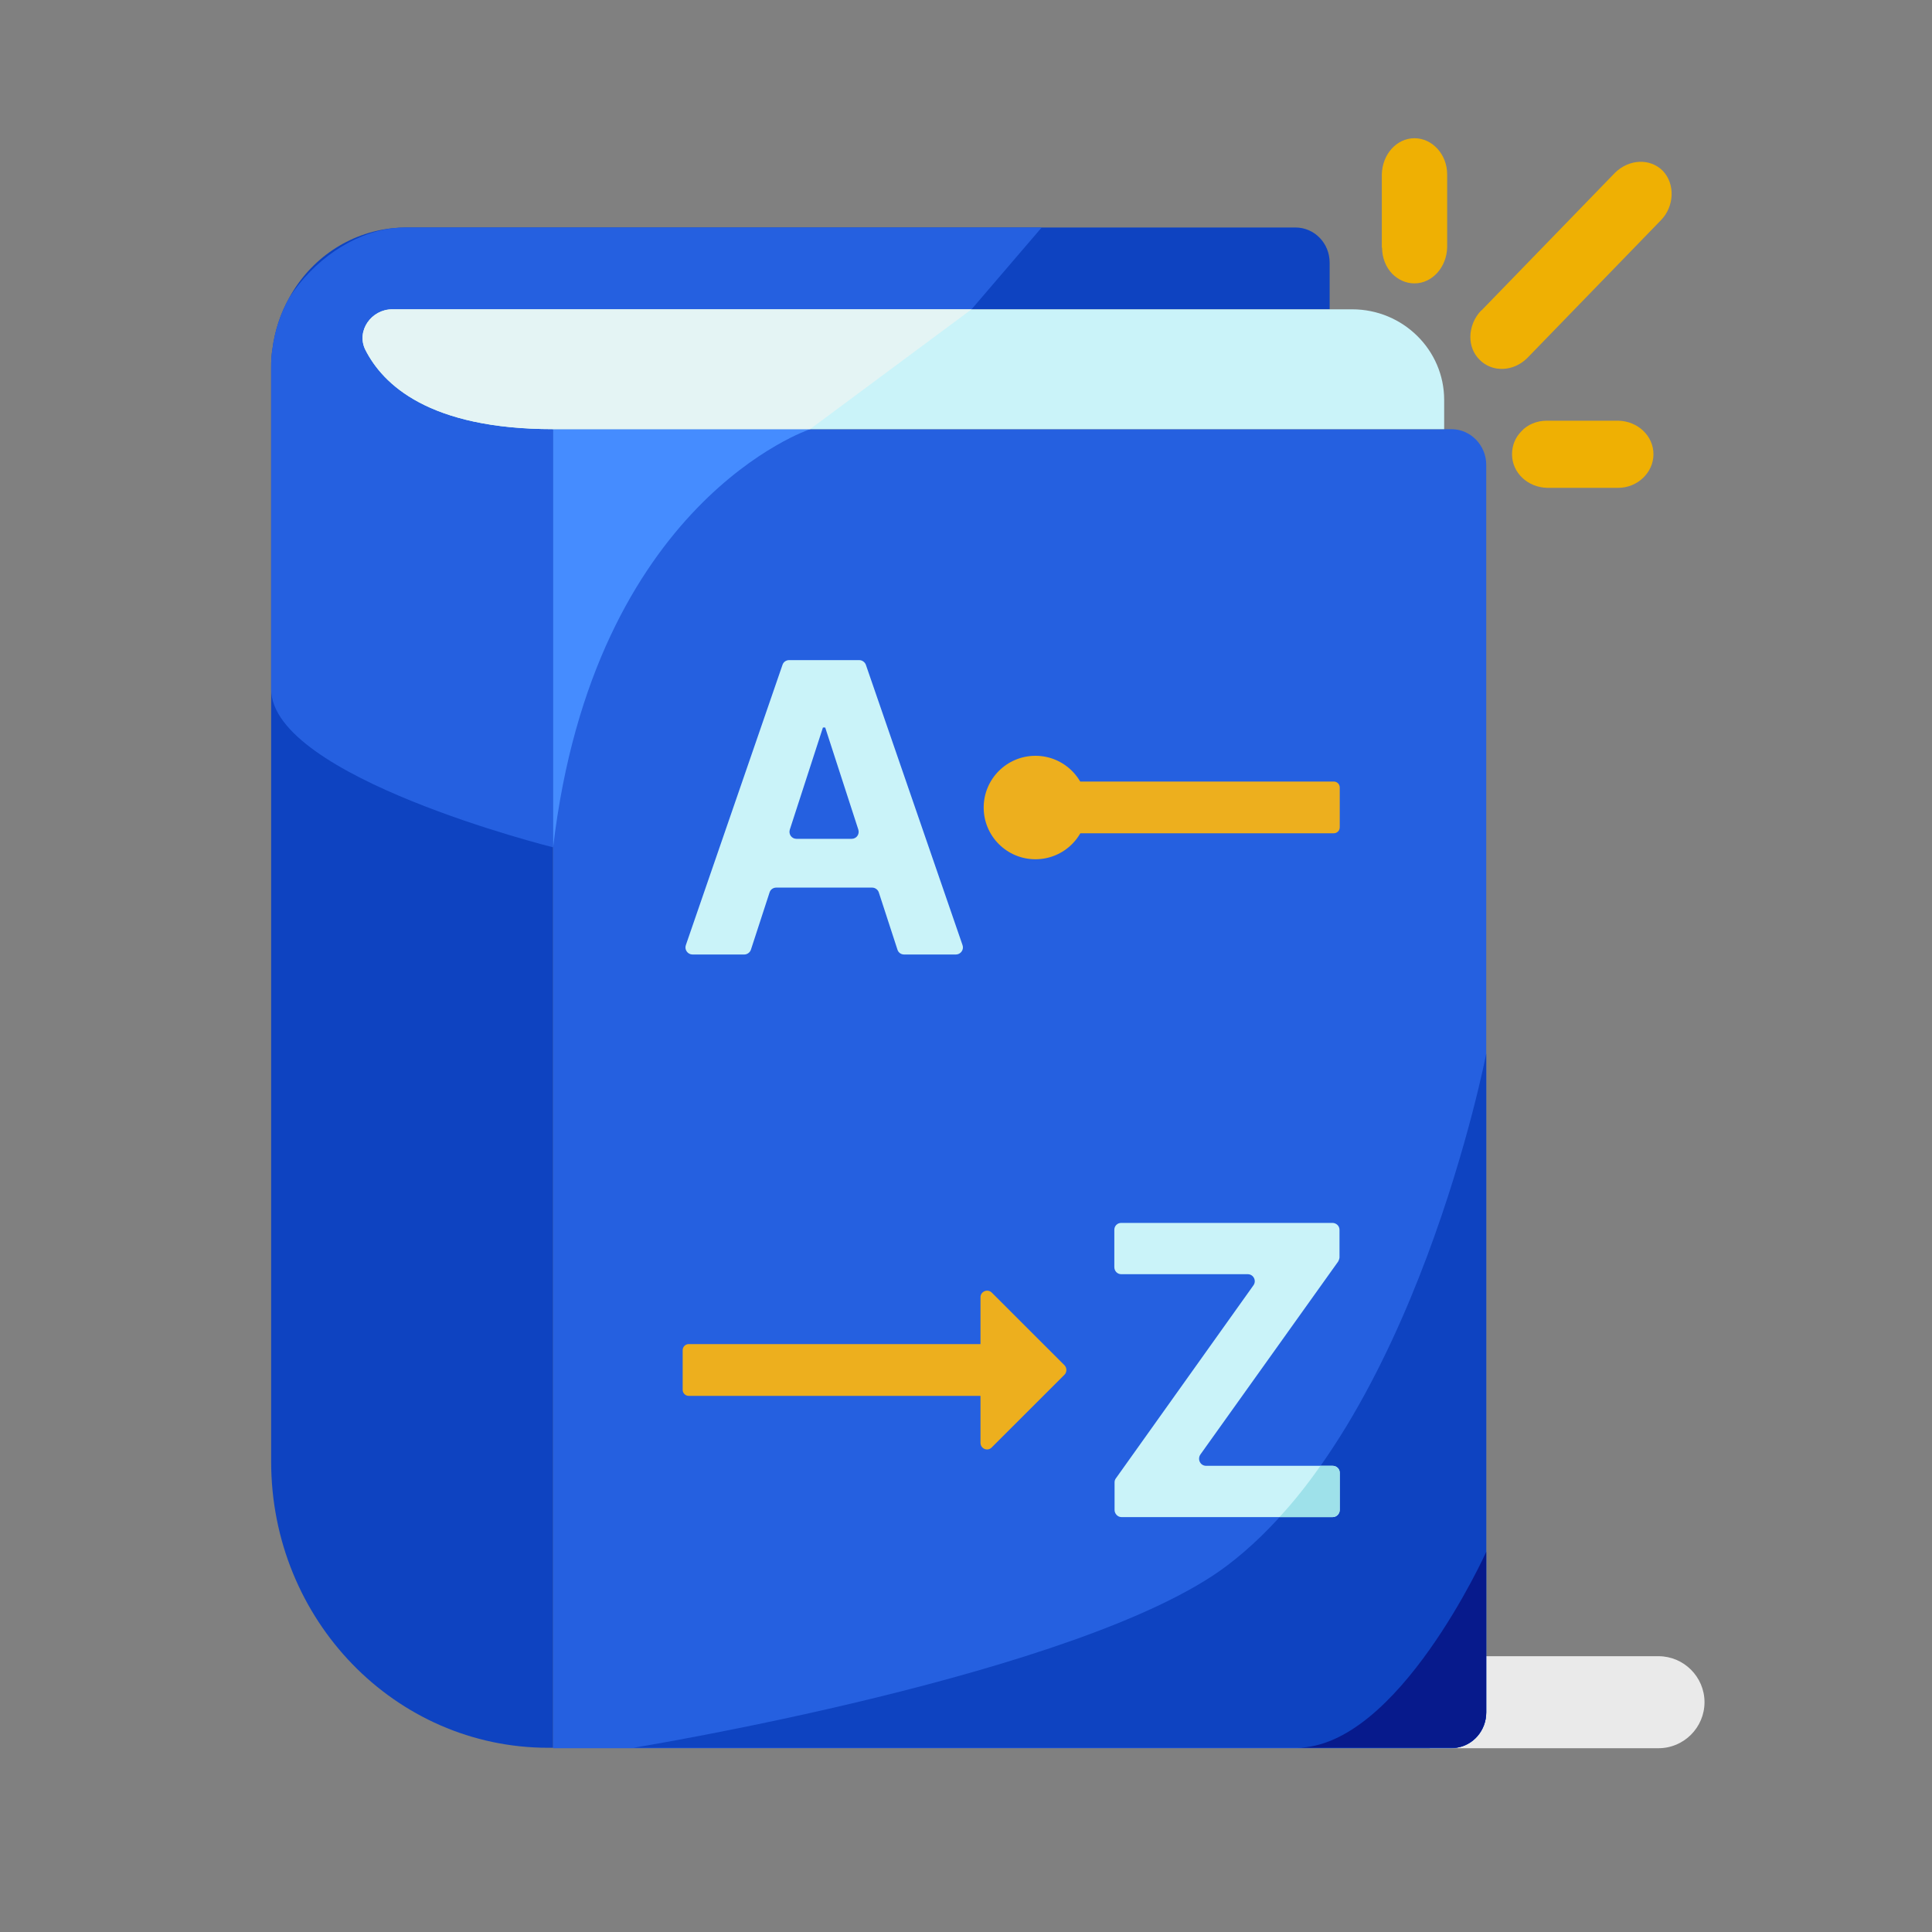 <svg width="40" height="40" viewBox="0 0 40 40" fill="none" xmlns="http://www.w3.org/2000/svg">
<rect x="0" y="0" width="40" height="40" fill="#808080" stroke="none"/>
<path d="M29.605 34.29H34.338C34.862 34.29 35.29 34.719 35.29 35.242C35.29 35.766 34.862 36.195 34.338 36.195H29.605V34.29Z" fill="#EAEAEA"/>
<path d="M28.614 5.124C28.614 5.338 28.695 5.538 28.828 5.672C28.948 5.791 29.105 5.867 29.286 5.867C29.652 5.867 29.952 5.534 29.962 5.119V3.61C29.962 3.2 29.657 2.862 29.286 2.862C28.914 2.862 28.619 3.196 28.609 3.61V5.129L28.614 5.124Z" fill="#EFB003"/>
<path d="M32.024 8.71C31.819 8.71 31.619 8.791 31.495 8.934C31.376 9.053 31.305 9.219 31.305 9.405C31.305 9.786 31.628 10.091 32.033 10.1H33.505C33.9 10.1 34.233 9.786 34.233 9.405C34.233 9.024 33.91 8.719 33.505 8.71H32.024Z" fill="#EFB003"/>
<path d="M30.666 6.429C30.523 6.576 30.442 6.781 30.442 6.976C30.442 7.153 30.504 7.319 30.633 7.448C30.895 7.714 31.333 7.7 31.623 7.41L34.39 4.557C34.666 4.272 34.685 3.81 34.428 3.538C34.166 3.272 33.728 3.291 33.438 3.576L30.671 6.429H30.666Z" fill="#EFB003"/>
<path d="M27.529 5.439V6.405H8.119C7.69 6.405 7.381 6.848 7.571 7.239C7.924 7.958 8.886 8.886 11.452 8.886V36.186H11.352C8.181 36.186 5.614 33.538 5.614 30.262V7.596C5.614 7.477 5.619 7.358 5.638 7.243C5.686 6.853 5.809 6.481 5.995 6.153C6.429 5.367 7.219 4.815 8.138 4.724C8.229 4.715 8.314 4.71 8.405 4.71H26.819C27.214 4.71 27.529 5.034 27.529 5.439Z" fill="#0E43C1"/>
<path d="M7.571 7.239C7.924 7.958 8.886 8.886 11.452 8.886V17.543C11.452 17.543 5.614 16.091 5.614 14.267V7.596C5.614 7.477 5.619 7.358 5.638 7.243C5.686 6.853 5.809 6.481 5.995 6.153C6.49 5.4 7.286 4.829 8.138 4.724C8.229 4.715 8.314 4.71 8.405 4.71H21.567L20.114 6.405H8.119C7.69 6.405 7.381 6.848 7.571 7.239Z" fill="#2560E0"/>
<path d="M30.771 9.624V35.452C30.771 35.829 30.5 36.138 30.147 36.186C30.119 36.195 30.085 36.195 30.052 36.195H11.452V8.886H30.052C30.447 8.886 30.771 9.219 30.771 9.624Z" fill="#2560E0"/>
<path d="M16.771 8.886C16.771 8.886 12.295 10.371 11.452 17.543V8.886H16.771Z" fill="#458CFF"/>
<path d="M30.771 21.814V35.453C30.771 35.829 30.5 36.138 30.148 36.186H13.114C13.114 36.186 22.419 34.672 25.405 32.414C29.29 29.476 30.771 21.814 30.771 21.814Z" fill="#0E43C1"/>
<path d="M30.771 32.129V35.453C30.771 35.829 30.5 36.138 30.148 36.186H26.843C28.943 36.186 30.771 32.129 30.771 32.129Z" fill="#071A8C"/>
<path d="M29.9 8.28V8.885H11.453C8.877 8.885 7.924 7.957 7.562 7.238C7.372 6.847 7.691 6.404 8.119 6.404H27.995C29.048 6.404 29.9 7.247 29.9 8.28Z" fill="#CAF3F9"/>
<path d="M20.115 6.404L16.772 8.885H11.453C8.877 8.885 7.924 7.957 7.562 7.238C7.372 6.847 7.691 6.404 8.119 6.404H20.115Z" fill="#E4F4F4"/>
<path d="M18.719 19.762H19.79C19.89 19.762 19.962 19.662 19.928 19.567L17.928 13.767C17.909 13.71 17.852 13.667 17.79 13.667H16.338C16.276 13.667 16.219 13.705 16.2 13.767L14.2 19.567C14.166 19.662 14.238 19.762 14.338 19.762H15.409C15.471 19.762 15.528 19.719 15.547 19.662L15.933 18.477C15.952 18.415 16.009 18.377 16.071 18.377H18.057C18.119 18.377 18.176 18.419 18.195 18.477L18.581 19.662C18.6 19.724 18.657 19.762 18.719 19.762ZM16.49 17.367C16.39 17.367 16.323 17.272 16.352 17.177L17.038 15.062H17.085L17.771 17.177C17.8 17.272 17.733 17.367 17.633 17.367H16.49Z" fill="#CAF3F9"/>
<path d="M27.59 30.348H24.971C24.852 30.348 24.786 30.215 24.852 30.115L27.705 26.119C27.705 26.119 27.733 26.067 27.733 26.034V25.462C27.733 25.381 27.666 25.319 27.586 25.319H23.214C23.133 25.319 23.071 25.381 23.071 25.462V26.234C23.071 26.315 23.133 26.381 23.214 26.381H25.833C25.952 26.381 26.019 26.515 25.952 26.61L23.105 30.605C23.086 30.629 23.076 30.657 23.076 30.691V31.262C23.076 31.343 23.143 31.41 23.219 31.41H27.59C27.671 31.41 27.738 31.343 27.738 31.262V30.491C27.738 30.41 27.671 30.348 27.59 30.348Z" fill="#CAF3F9"/>
<path d="M27.738 30.491V31.262C27.738 31.343 27.671 31.41 27.59 31.41H26.49C26.795 31.081 27.076 30.724 27.338 30.348H27.59C27.671 30.348 27.738 30.41 27.738 30.491Z" fill="#9EE1EA"/>
<path d="M27.614 16.181H21.238C21.17 16.181 21.114 16.236 21.114 16.305V17.128C21.114 17.197 21.17 17.252 21.238 17.252H27.614C27.683 17.252 27.738 17.197 27.738 17.128V16.305C27.738 16.236 27.683 16.181 27.614 16.181Z" fill="#EDAF1E"/>
<path d="M21.438 17.79C22.029 17.79 22.509 17.311 22.509 16.719C22.509 16.127 22.029 15.648 21.438 15.648C20.846 15.648 20.366 16.127 20.366 16.719C20.366 17.311 20.846 17.79 21.438 17.79Z" fill="#EDAF1E"/>
<path d="M22.039 28.266L20.534 26.762C20.448 26.676 20.3 26.738 20.3 26.857V27.828H14.258C14.191 27.828 14.134 27.885 14.134 27.952V28.776C14.134 28.843 14.191 28.9 14.258 28.9H20.3V29.871C20.3 29.995 20.448 30.057 20.534 29.966L22.039 28.462C22.091 28.409 22.091 28.319 22.039 28.266Z" fill="#EDAF1E"/>
</svg>
